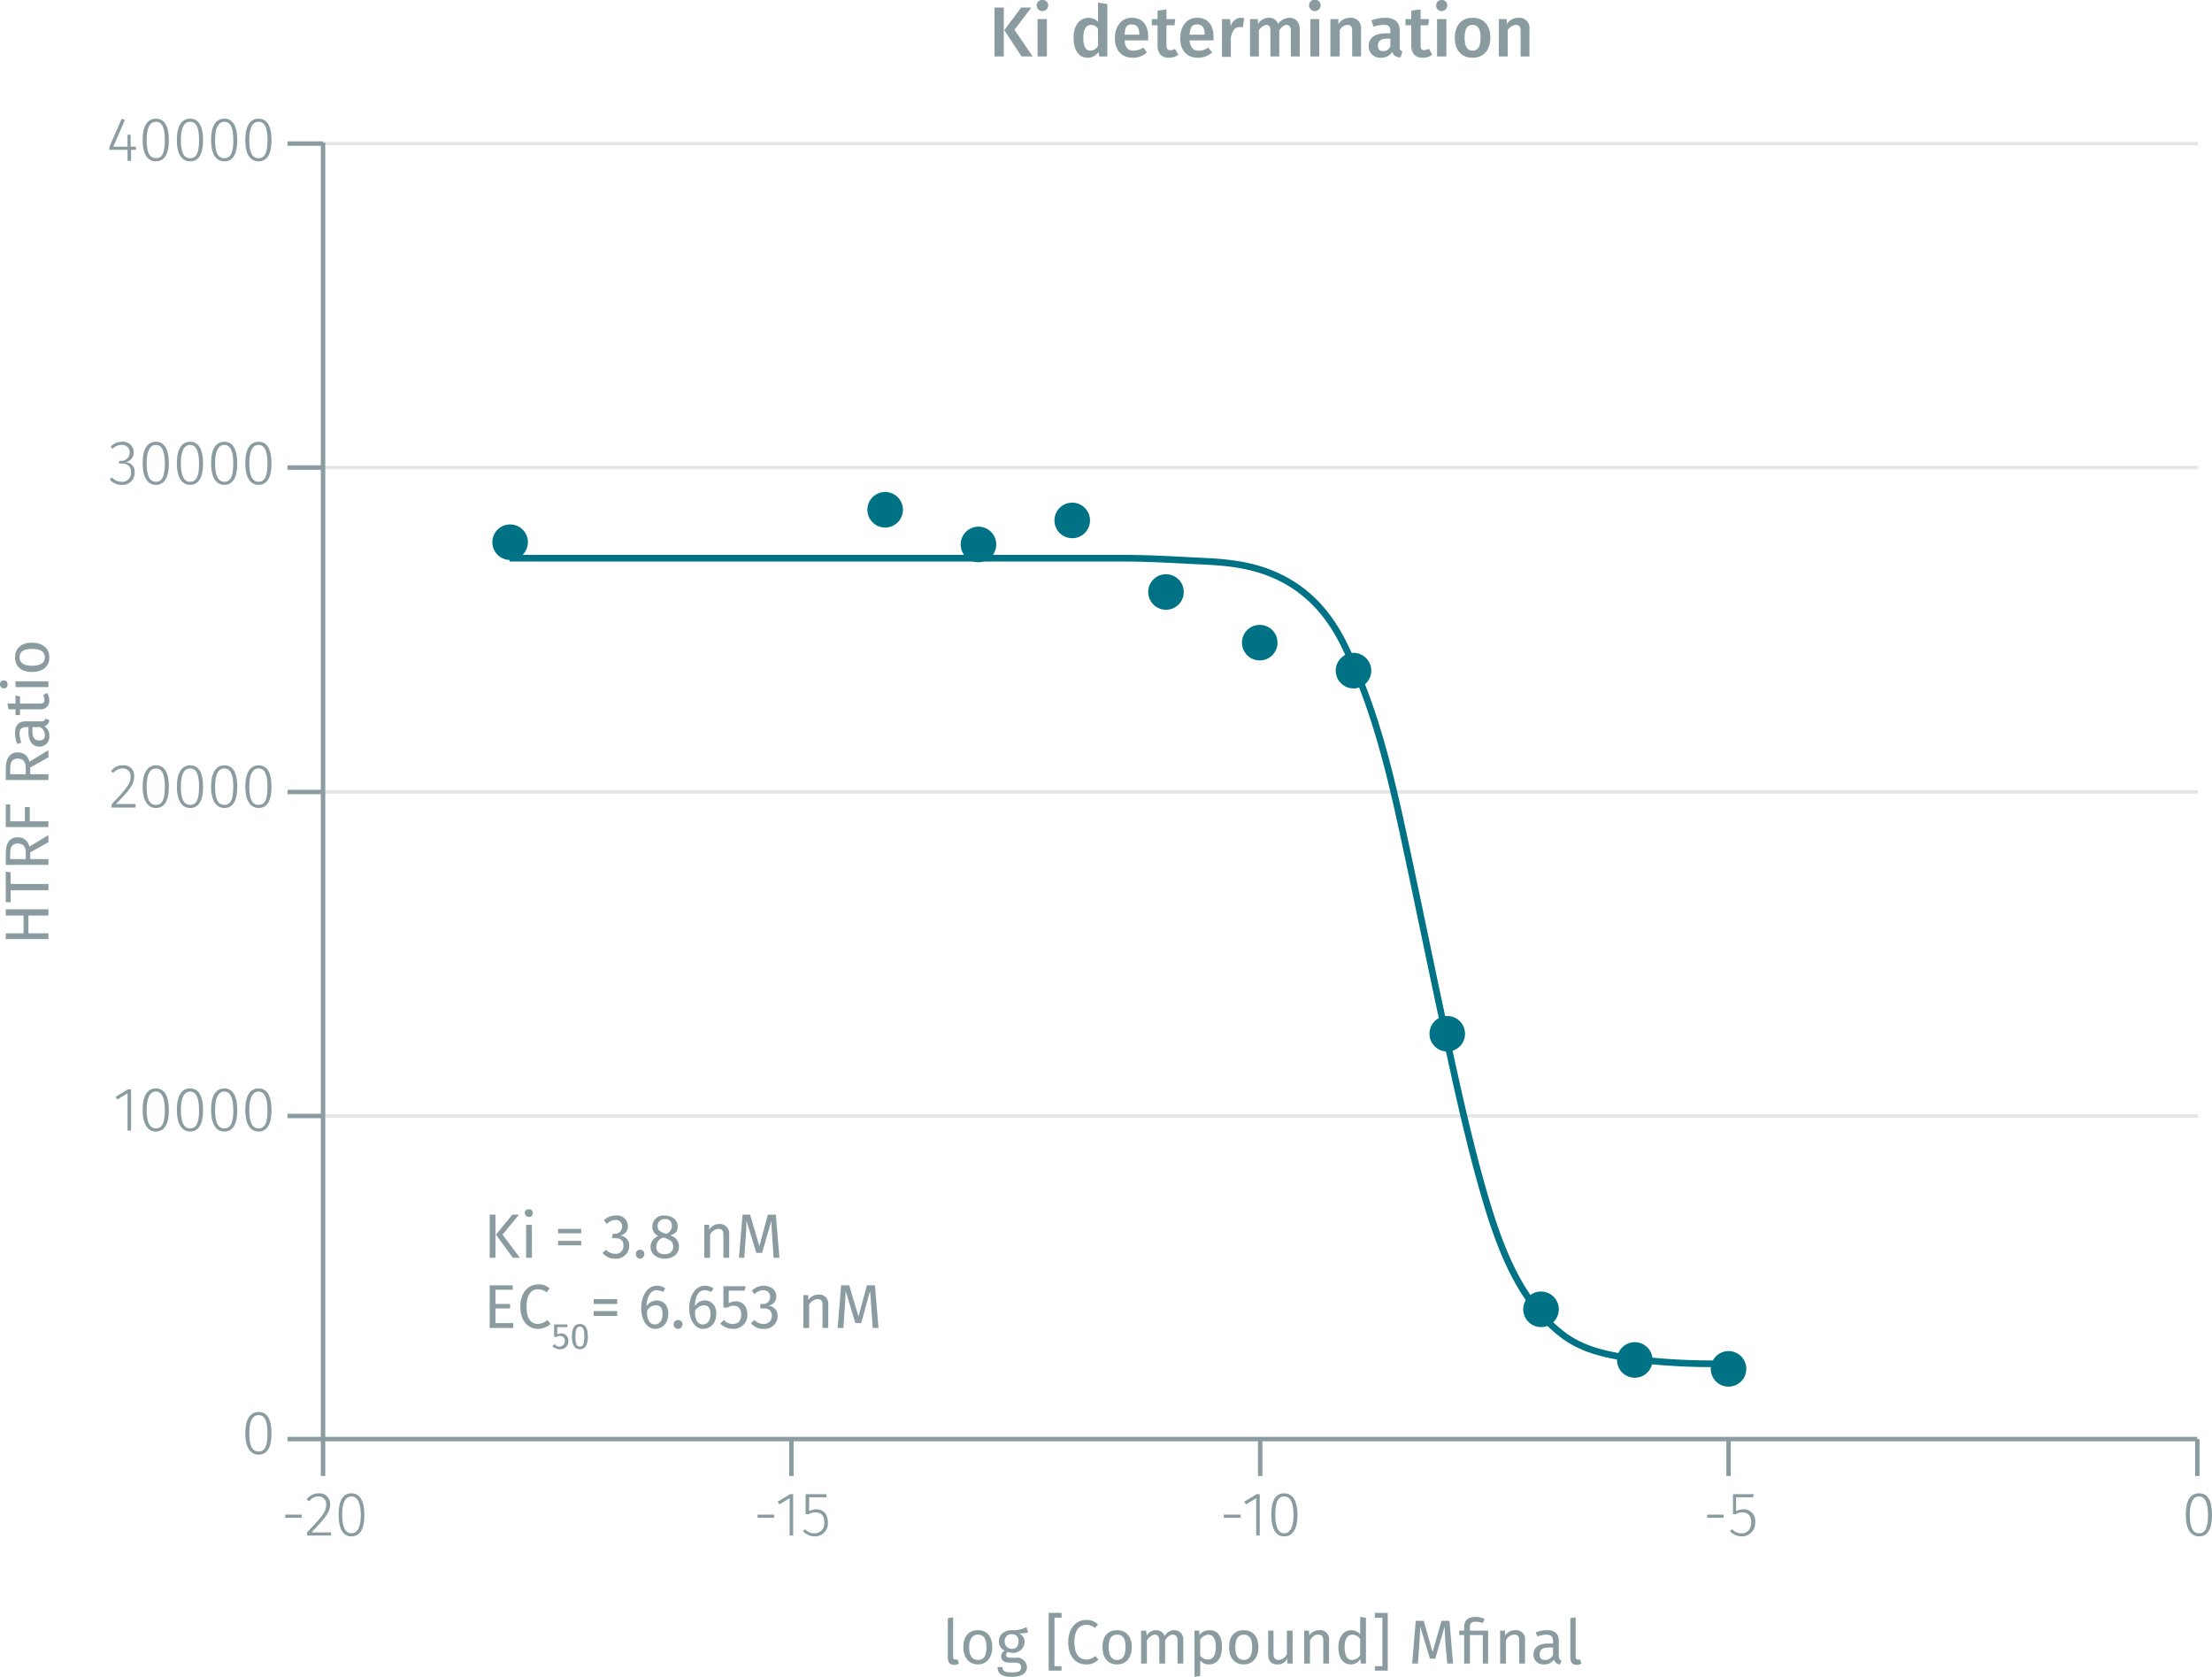<svg xmlns="http://www.w3.org/2000/svg" xmlns:xlink="http://www.w3.org/1999/xlink" viewBox="0 0 497.8 377.3"><defs><symbol id="_1-deep-blue-circle" data-name="1-deep-blue-circle" viewBox="0 0 8 8"><path d="M8,4A4,4,0,1,1,4,0,4,4,0,0,1,8,4" fill="#007286"/></symbol></defs><title>assay-validation_vasopressin-v2-labeled-cells-2</title><line x1="72.7" y1="251.1" x2="494.7" y2="251.1" fill="none" stroke="#e5e5e5" stroke-miterlimit="10" stroke-width="0.75"/><line x1="72.7" y1="178.2" x2="494.7" y2="178.2" fill="none" stroke="#e5e5e5" stroke-miterlimit="10" stroke-width="0.75"/><line x1="72.7" y1="105.2" x2="494.7" y2="105.2" fill="none" stroke="#e5e5e5" stroke-miterlimit="10" stroke-width="0.75"/><line x1="72.7" y1="32.3" x2="494.7" y2="32.3" fill="none" stroke="#e5e5e5" stroke-miterlimit="10" stroke-width="0.75"/><g style="isolation:isolate"><path d="M224.7,13.5V2.5h2.1v11Zm8.6,0h-2.5l-3.9-5.9,3.8-5.1H233l-3.8,5Z" transform="translate(-0.9 -0.8)" fill="#8b9ca0"/><path d="M236.8,2a1.3,1.3,0,0,1-1.3,1.3A1.3,1.3,0,0,1,234.2,2,1.2,1.2,0,0,1,235.5.8,1.2,1.2,0,0,1,236.8,2Zm-2.4,11.5V5.1h2.1v8.4Z" transform="translate(-0.9 -0.8)" fill="#8b9ca0"/><path d="M250.1,13.5h-1.8l-.2-1a2.9,2.9,0,0,1-2.4,1.3c-2.1,0-3.2-1.8-3.2-4.5s1.3-4.5,3.4-4.5a2.9,2.9,0,0,1,2.1.9V1.4l2.1.3ZM248,11.1V7.3a1.8,1.8,0,0,0-1.6-.9c-1,0-1.7.9-1.7,2.9s.6,2.9,1.6,2.9A2,2,0,0,0,248,11.1Z" transform="translate(-0.9 -0.8)" fill="#8b9ca0"/><path d="M259.3,9.9H254c.1,1.8.9,2.3,2,2.3a3.8,3.8,0,0,0,2.2-.7l.8,1.1a4.6,4.6,0,0,1-3.1,1.2c-2.7,0-4.1-1.8-4.1-4.4s1.4-4.6,3.8-4.6,3.7,1.6,3.7,4.3Zm-2-1.4c0-1.4-.5-2.2-1.7-2.2s-1.5.6-1.6,2.3h3.3Z" transform="translate(-0.9 -0.8)" fill="#8b9ca0"/><path d="M263.9,13.8c-1.6,0-2.5-1-2.5-2.8V6.5h-1.3V5.1h1.3V3.2l2-.3V5.1h2l-.2,1.4h-1.8V11c0,.8.3,1.1.9,1.1a1.7,1.7,0,0,0,1-.3l.8,1.3A3.4,3.4,0,0,1,263.9,13.8Z" transform="translate(-0.9 -0.8)" fill="#8b9ca0"/><path d="M274,9.9h-5.4c.2,1.8,1,2.3,2.1,2.3a3.3,3.3,0,0,0,2.1-.7l.9,1.1a5,5,0,0,1-3.2,1.2c-2.6,0-4-1.8-4-4.4s1.4-4.6,3.8-4.6S274,6.4,274,9.1Zm-2-1.4c0-1.4-.5-2.2-1.7-2.2s-1.5.6-1.7,2.3H272Z" transform="translate(-0.9 -0.8)" fill="#8b9ca0"/><path d="M280.9,4.9l-.3,2h-.8c-1,0-1.5.8-1.9,2.2v4.5h-2V5.1h1.8l.2,1.6a2.4,2.4,0,0,1,2.2-1.9Z" transform="translate(-0.9 -0.8)" fill="#8b9ca0"/><path d="M293.4,7.4v6.1h-2V7.7c0-1-.5-1.3-1-1.3s-1.1.5-1.6,1.2v5.9h-2V7.7c0-1-.4-1.3-.9-1.3s-1.2.5-1.7,1.2v5.9h-2V5.1H284V6.2a2.9,2.9,0,0,1,2.5-1.4,2,2,0,0,1,2,1.4,3.3,3.3,0,0,1,2.6-1.4C292.5,4.8,293.4,5.8,293.4,7.4Z" transform="translate(-0.9 -0.8)" fill="#8b9ca0"/><path d="M298.1,2a1.3,1.3,0,0,1-2.6,0,1.3,1.3,0,0,1,2.6,0Zm-2.3,11.5V5.1h2v8.4Z" transform="translate(-0.9 -0.8)" fill="#8b9ca0"/><path d="M307.2,7.4v6.1h-2V7.7c0-1-.4-1.3-1.1-1.3a2.1,2.1,0,0,0-1.7,1.2v5.9h-2.1V5.1h1.8V6.2a3.1,3.1,0,0,1,2.6-1.4A2.3,2.3,0,0,1,307.2,7.4Z" transform="translate(-0.9 -0.8)" fill="#8b9ca0"/><path d="M316.5,12.4l-.4,1.3a1.8,1.8,0,0,1-1.9-1.2,2.9,2.9,0,0,1-2.5,1.3,2.6,2.6,0,0,1-2.8-2.6c0-1.9,1.4-2.9,3.9-2.9h1V7.8c0-1.1-.5-1.4-1.5-1.4a7.4,7.4,0,0,0-2.3.4l-.5-1.4a8.9,8.9,0,0,1,3.1-.6c2.3,0,3.3,1.1,3.3,2.9v3.6C315.9,12,316.1,12.2,316.5,12.4Zm-2.7-1.2V9.5H313c-1.3,0-2,.5-2,1.5s.4,1.3,1.2,1.3A1.7,1.7,0,0,0,313.8,11.2Z" transform="translate(-0.9 -0.8)" fill="#8b9ca0"/><path d="M321.1,13.8c-1.7,0-2.6-1-2.6-2.8V6.5h-1.3V5.1h1.3V3.2l2.1-.3V5.1h1.9l-.2,1.4h-1.7V11c0,.8.2,1.1.9,1.1l1-.3.7,1.3A3.3,3.3,0,0,1,321.1,13.8Z" transform="translate(-0.9 -0.8)" fill="#8b9ca0"/><path d="M326.6,2a1.3,1.3,0,0,1-1.3,1.3A1.2,1.2,0,0,1,324.1,2,1.2,1.2,0,0,1,325.3.8,1.2,1.2,0,0,1,326.6,2Zm-2.3,11.5V5.1h2.1v8.4Z" transform="translate(-0.9 -0.8)" fill="#8b9ca0"/><path d="M336.3,9.3c0,2.7-1.5,4.5-4,4.5s-4-1.7-4-4.5,1.5-4.5,4-4.5S336.3,6.5,336.3,9.3Zm-5.8,0c0,2,.6,2.9,1.8,2.9s1.8-.9,1.8-2.9-.6-2.9-1.8-2.9S330.5,7.3,330.5,9.3Z" transform="translate(-0.9 -0.8)" fill="#8b9ca0"/><path d="M345.1,7.4v6.1h-2V7.7c0-1-.4-1.3-1.1-1.3a2.4,2.4,0,0,0-1.8,1.2v5.9h-2V5.1H340V6.2a3.1,3.1,0,0,1,2.6-1.4A2.3,2.3,0,0,1,345.1,7.4Z" transform="translate(-0.9 -0.8)" fill="#8b9ca0"/></g><line x1="72.7" y1="323.8" x2="494.5" y2="323.8" fill="none" stroke="#8b9ca0" stroke-miterlimit="10"/><line x1="72.7" y1="323.8" x2="72.7" y2="332.1" fill="none" stroke="#8b9ca0" stroke-miterlimit="10"/><g style="isolation:isolate"><path d="M68.8,341.6v.7H65.1v-.7Z" transform="translate(-0.9 -0.8)" fill="#8b9ca0"/><path d="M75.2,339.3c0,1.8-1.1,3-4.2,6.3h4.4v.7H70v-.7c3.5-3.7,4.3-4.6,4.3-6.3a1.7,1.7,0,0,0-1.7-1.8,2.5,2.5,0,0,0-2.1,1.1l-.6-.4a3.3,3.3,0,0,1,2.7-1.4A2.4,2.4,0,0,1,75.2,339.3Z" transform="translate(-0.9 -0.8)" fill="#8b9ca0"/><path d="M82.9,341.7c0,3.1-1,4.8-2.9,4.8s-2.9-1.7-2.9-4.9,1-4.8,2.9-4.8S82.9,338.5,82.9,341.7Zm-5-.1c0,2.9.8,4.2,2.1,4.2s2.1-1.3,2.1-4.1-.8-4.2-2.1-4.2S77.9,338.8,77.9,341.6Z" transform="translate(-0.9 -0.8)" fill="#8b9ca0"/></g><line x1="178.1" y1="323.8" x2="178.1" y2="332.1" fill="none" stroke="#8b9ca0" stroke-miterlimit="10"/><g style="isolation:isolate"><path d="M175.1,341.6v.7h-3.7v-.7Z" transform="translate(-0.9 -0.8)" fill="#8b9ca0"/><path d="M178.6,346.3v-8.4l-2.3,1.4-.4-.6,2.8-1.7h.7v9.3Z" transform="translate(-0.9 -0.8)" fill="#8b9ca0"/><path d="M183,337.7v3.1a4.2,4.2,0,0,1,1.6-.4c1.6,0,2.6,1.1,2.6,2.9a2.9,2.9,0,0,1-3,3.2,3.6,3.6,0,0,1-2.6-1.2l.5-.4a2.7,2.7,0,0,0,2.1.9,2.2,2.2,0,0,0,2.2-2.5c0-1.6-.8-2.2-2-2.2a2.6,2.6,0,0,0-1.5.4h-.7V337h4.7v.7Z" transform="translate(-0.9 -0.8)" fill="#8b9ca0"/></g><line x1="283.6" y1="323.8" x2="283.6" y2="332.1" fill="none" stroke="#8b9ca0" stroke-miterlimit="10"/><g style="isolation:isolate"><path d="M280.1,341.6v.7h-3.8v-.7Z" transform="translate(-0.9 -0.8)" fill="#8b9ca0"/><path d="M283.6,346.3v-8.4l-2.3,1.4-.4-.6,2.8-1.7h.7v9.3Z" transform="translate(-0.9 -0.8)" fill="#8b9ca0"/><path d="M292.9,341.7c0,3.1-1.1,4.8-3,4.8s-2.9-1.7-2.9-4.9,1-4.8,2.9-4.8S292.9,338.5,292.9,341.7Zm-5-.1c0,2.9.7,4.2,2,4.2s2.1-1.3,2.1-4.1-.7-4.2-2.1-4.2S287.9,338.8,287.9,341.6Z" transform="translate(-0.9 -0.8)" fill="#8b9ca0"/></g><line x1="389" y1="323.8" x2="389" y2="332.1" fill="none" stroke="#8b9ca0" stroke-miterlimit="10"/><g style="isolation:isolate"><path d="M388.8,341.6v.7h-3.7v-.7Z" transform="translate(-0.9 -0.8)" fill="#8b9ca0"/><path d="M391.6,337.7v3.1a4.2,4.2,0,0,1,1.6-.4,2.6,2.6,0,0,1,2.7,2.9,3,3,0,0,1-3,3.2,3.6,3.6,0,0,1-2.7-1.2l.5-.4a2.9,2.9,0,0,0,2.2.9c1.3,0,2.1-1,2.1-2.5s-.8-2.2-1.9-2.2a2.7,2.7,0,0,0-1.6.4h-.6V337h4.7l-.2.7Z" transform="translate(-0.9 -0.8)" fill="#8b9ca0"/></g><line x1="494.5" y1="323.8" x2="494.5" y2="332.1" fill="none" stroke="#8b9ca0" stroke-miterlimit="10"/><g style="isolation:isolate"><path d="M498.7,341.7c0,3.1-1,4.8-2.9,4.8s-3-1.7-3-4.9,1-4.8,3-4.8S498.7,338.5,498.7,341.7Zm-5-.1c0,2.9.7,4.2,2.1,4.2s2-1.3,2-4.1-.7-4.2-2-4.2S493.7,338.8,493.7,341.6Z" transform="translate(-0.9 -0.8)" fill="#8b9ca0"/></g><line x1="72.7" y1="323.8" x2="72.7" y2="32.1" fill="none" stroke="#8b9ca0" stroke-miterlimit="10"/><line x1="72.7" y1="323.8" x2="64.7" y2="323.8" fill="none" stroke="#8b9ca0" stroke-miterlimit="10"/><g style="isolation:isolate"><path d="M62,323.3c0,3.2-1,4.8-2.9,4.8s-3-1.7-3-4.8,1.1-4.8,3-4.8S62,320.1,62,323.3Zm-5,0c0,2.9.7,4.1,2.1,4.1s2-1.2,2-4.1-.7-4.1-2-4.1S57,320.4,57,323.3Z" transform="translate(-0.9 -0.8)" fill="#8b9ca0"/></g><line x1="72.7" y1="251.1" x2="64.7" y2="251.1" fill="none" stroke="#8b9ca0" stroke-miterlimit="10"/><g style="isolation:isolate"><path d="M29.6,255.2v-8.4l-2.3,1.4-.4-.6,2.8-1.7h.7v9.3Z" transform="translate(-0.9 -0.8)" fill="#8b9ca0"/><path d="M38.9,250.6c0,3.1-1,4.8-2.9,4.8s-3-1.7-3-4.9,1.1-4.8,3-4.8S38.9,247.4,38.9,250.6Zm-5-.1c0,2.9.7,4.2,2.1,4.2s2-1.3,2-4.1-.7-4.2-2-4.2S33.9,247.7,33.9,250.5Z" transform="translate(-0.9 -0.8)" fill="#8b9ca0"/><path d="M46.6,250.6c0,3.1-1,4.8-2.9,4.8s-3-1.7-3-4.9,1.1-4.8,3-4.8S46.6,247.4,46.6,250.6Zm-5-.1c0,2.9.7,4.2,2.1,4.2s2-1.3,2-4.1-.7-4.2-2-4.2S41.6,247.7,41.6,250.5Z" transform="translate(-0.9 -0.8)" fill="#8b9ca0"/><path d="M54.3,250.6c0,3.1-1,4.8-2.9,4.8s-3-1.7-3-4.9,1.1-4.8,3-4.8S54.3,247.4,54.3,250.6Zm-5-.1c0,2.9.7,4.2,2.1,4.2s2-1.3,2-4.1-.7-4.2-2-4.2S49.3,247.7,49.3,250.5Z" transform="translate(-0.9 -0.8)" fill="#8b9ca0"/><path d="M62,250.6c0,3.1-1,4.8-2.9,4.8s-3-1.7-3-4.9,1.1-4.8,3-4.8S62,247.4,62,250.6Zm-5-.1c0,2.9.7,4.2,2.1,4.2s2-1.3,2-4.1-.7-4.2-2-4.2S57,247.7,57,250.5Z" transform="translate(-0.9 -0.8)" fill="#8b9ca0"/></g><line x1="72.7" y1="178.2" x2="64.7" y2="178.2" fill="none" stroke="#8b9ca0" stroke-miterlimit="10"/><g style="isolation:isolate"><path d="M31.1,175.4c0,1.9-1,3.1-4.1,6.3h4.4v.8H26v-.7c3.5-3.7,4.3-4.7,4.3-6.3a1.7,1.7,0,0,0-1.8-1.8,2.8,2.8,0,0,0-2.1,1l-.5-.4a3.1,3.1,0,0,1,2.7-1.3A2.3,2.3,0,0,1,31.1,175.4Z" transform="translate(-0.9 -0.8)" fill="#8b9ca0"/><path d="M38.9,177.8c0,3.2-1,4.8-2.9,4.8s-3-1.7-3-4.8,1.1-4.8,3-4.8S38.9,174.6,38.9,177.8Zm-5,0c0,2.9.7,4.1,2.1,4.1s2-1.2,2-4.1-.7-4.1-2-4.1S33.9,174.9,33.9,177.8Z" transform="translate(-0.9 -0.8)" fill="#8b9ca0"/><path d="M46.6,177.8c0,3.2-1,4.8-2.9,4.8s-3-1.7-3-4.8,1.1-4.8,3-4.8S46.6,174.6,46.6,177.8Zm-5,0c0,2.9.7,4.1,2.1,4.1s2-1.2,2-4.1-.7-4.1-2-4.1S41.6,174.9,41.6,177.8Z" transform="translate(-0.9 -0.8)" fill="#8b9ca0"/><path d="M54.3,177.8c0,3.2-1,4.8-2.9,4.8s-3-1.7-3-4.8,1.1-4.8,3-4.8S54.3,174.6,54.3,177.8Zm-5,0c0,2.9.7,4.1,2.1,4.1s2-1.2,2-4.1-.7-4.1-2-4.1S49.3,174.9,49.3,177.8Z" transform="translate(-0.9 -0.8)" fill="#8b9ca0"/><path d="M62,177.8c0,3.2-1,4.8-2.9,4.8s-3-1.7-3-4.8,1.1-4.8,3-4.8S62,174.6,62,177.8Zm-5,0c0,2.9.7,4.1,2.1,4.1s2-1.2,2-4.1-.7-4.1-2-4.1S57,174.9,57,177.8Z" transform="translate(-0.9 -0.8)" fill="#8b9ca0"/></g><line x1="72.7" y1="105.2" x2="64.7" y2="105.2" fill="none" stroke="#8b9ca0" stroke-miterlimit="10"/><g style="isolation:isolate"><path d="M31,102.6a2.2,2.2,0,0,1-1.9,2.2,2.1,2.1,0,0,1,2.1,2.3,2.7,2.7,0,0,1-2.9,2.8,3.4,3.4,0,0,1-2.7-1.2l.5-.5a2.8,2.8,0,0,0,2.1,1,2,2,0,0,0,2.2-2.1c0-1.4-.8-2-2.1-2h-.6v-.6h.4a1.9,1.9,0,0,0,2-1.9,1.7,1.7,0,0,0-1.8-1.7,3,3,0,0,0-2.1.9l-.4-.5a3.4,3.4,0,0,1,2.5-1.1A2.4,2.4,0,0,1,31,102.6Z" transform="translate(-0.9 -0.8)" fill="#8b9ca0"/><path d="M38.9,105.1c0,3.1-1,4.8-2.9,4.8s-3-1.7-3-4.9,1.1-4.8,3-4.8S38.9,101.9,38.9,105.1Zm-5-.1c0,2.9.7,4.2,2.1,4.2s2-1.3,2-4.1-.7-4.2-2-4.2S33.9,102.2,33.9,105Z" transform="translate(-0.9 -0.8)" fill="#8b9ca0"/><path d="M46.6,105.1c0,3.1-1,4.8-2.9,4.8s-3-1.7-3-4.9,1.1-4.8,3-4.8S46.6,101.9,46.6,105.1Zm-5-.1c0,2.9.7,4.2,2.1,4.2s2-1.3,2-4.1-.7-4.2-2-4.2S41.6,102.2,41.6,105Z" transform="translate(-0.9 -0.8)" fill="#8b9ca0"/><path d="M54.3,105.1c0,3.1-1,4.8-2.9,4.8s-3-1.7-3-4.9,1.1-4.8,3-4.8S54.3,101.9,54.3,105.1Zm-5-.1c0,2.9.7,4.2,2.1,4.2s2-1.3,2-4.1-.7-4.2-2-4.2S49.3,102.2,49.3,105Z" transform="translate(-0.9 -0.8)" fill="#8b9ca0"/><path d="M62,105.1c0,3.1-1,4.8-2.9,4.8s-3-1.7-3-4.9,1.1-4.8,3-4.8S62,101.9,62,105.1Zm-5-.1c0,2.9.7,4.2,2.1,4.2s2-1.3,2-4.1-.7-4.2-2-4.2S57,102.2,57,105Z" transform="translate(-0.9 -0.8)" fill="#8b9ca0"/></g><line x1="72.7" y1="32.3" x2="64.7" y2="32.3" fill="none" stroke="#8b9ca0" stroke-miterlimit="10"/><g style="isolation:isolate"><path d="M30.4,34.5V37h-.8V34.5H25.5v-.6l2.8-6.4.7.3-2.6,6h3.2V31.1h.7v2.7h1.2v.7Z" transform="translate(-0.9 -0.8)" fill="#8b9ca0"/><path d="M38.9,32.3c0,3.2-1,4.8-2.9,4.8s-3-1.6-3-4.8,1.1-4.8,3-4.8S38.9,29.2,38.9,32.3Zm-5,0c0,2.9.7,4.1,2.1,4.1s2-1.2,2-4.1-.7-4.1-2-4.1S33.9,29.4,33.9,32.3Z" transform="translate(-0.9 -0.8)" fill="#8b9ca0"/><path d="M46.6,32.3c0,3.2-1,4.8-2.9,4.8s-3-1.6-3-4.8,1.1-4.8,3-4.8S46.6,29.2,46.6,32.3Zm-5,0c0,2.9.7,4.1,2.1,4.1s2-1.2,2-4.1-.7-4.1-2-4.1S41.6,29.4,41.6,32.3Z" transform="translate(-0.9 -0.8)" fill="#8b9ca0"/><path d="M54.3,32.3c0,3.2-1,4.8-2.9,4.8s-3-1.6-3-4.8,1.1-4.8,3-4.8S54.3,29.2,54.3,32.3Zm-5,0c0,2.9.7,4.1,2.1,4.1s2-1.2,2-4.1-.7-4.1-2-4.1S49.3,29.4,49.3,32.3Z" transform="translate(-0.9 -0.8)" fill="#8b9ca0"/><path d="M62,32.3c0,3.2-1,4.8-2.9,4.8s-3-1.6-3-4.8,1.1-4.8,3-4.8S62,29.2,62,32.3Zm-5,0c0,2.9.7,4.1,2.1,4.1s2-1.2,2-4.1-.7-4.1-2-4.1S57,29.4,57,32.3Z" transform="translate(-0.9 -0.8)" fill="#8b9ca0"/></g><path d="M389.9,307.6a142.4,142.4,0,0,1-18.5-.7c-6.2-.8-13-1.6-18.3-5.4-10.7-7.8-15.3-21.7-18.8-34.1s-6.6-27-9.5-40.6-5.7-27.4-8.7-41.1-6.5-27.2-12.7-39.8c-3-6.1-7.1-11.1-13-14.4s-11.9-4.1-18.2-4.4-12.2-.7-18.4-.7H115.6" transform="translate(-0.9 -0.8)" fill="none" stroke="#007286" stroke-miterlimit="10" stroke-width="1.5"/><g style="isolation:isolate"><path d="M111.1,283.8v-9.7h1.3v9.7Zm6.8,0h-1.6l-3.8-5.2,3.7-4.5h1.5l-3.7,4.5Z" transform="translate(-0.9 -0.8)" fill="#8b9ca0"/><path d="M120.8,273.8a.8.8,0,0,1-.9.8.9.9,0,0,1-.9-.8.8.8,0,0,1,.9-.9A.8.8,0,0,1,120.8,273.8Zm-1.5,10v-7.4h1.3v7.4Z" transform="translate(-0.9 -0.8)" fill="#8b9ca0"/><path d="M131.7,277.3v1h-5.2v-1Zm0,2.7v1h-5.2v-1Z" transform="translate(-0.9 -0.8)" fill="#8b9ca0"/><path d="M142.2,276.7a2,2,0,0,1-1.8,2.1,2.2,2.2,0,0,1,2.1,2.3,2.9,2.9,0,0,1-3.2,2.9,3.4,3.4,0,0,1-2.8-1.3l.8-.7a2.7,2.7,0,0,0,2,.9,1.7,1.7,0,0,0,1.9-1.8c0-1.3-.7-1.7-1.9-1.7h-.7l.2-1h.5a1.6,1.6,0,0,0,1.6-1.7,1.4,1.4,0,0,0-1.5-1.4,2.6,2.6,0,0,0-1.9.9l-.7-.8a3.6,3.6,0,0,1,2.7-1.1A2.4,2.4,0,0,1,142.2,276.7Z" transform="translate(-0.9 -0.8)" fill="#8b9ca0"/><path d="M145.9,283a1,1,0,0,1-.9,1,1,1,0,0,1-1-1,.9.9,0,0,1,1-1A.9.9,0,0,1,145.9,283Z" transform="translate(-0.9 -0.8)" fill="#8b9ca0"/><path d="M153.7,281.3c0,1.6-1.3,2.7-3.2,2.7s-3.2-1.1-3.2-2.7a2.6,2.6,0,0,1,1.8-2.4,2.2,2.2,0,0,1-1.4-2.2,2.5,2.5,0,0,1,2.8-2.4c1.4,0,2.9.8,2.9,2.4s-.6,1.5-1.6,2.1A2.5,2.5,0,0,1,153.7,281.3Zm-1.3,0c0-1-.5-1.5-2-2H150a2.2,2.2,0,0,0-1.4,2.1c0,1,.7,1.6,1.9,1.6S152.4,282.3,152.4,281.3Zm-3.5-4.6c0,1,.7,1.3,1.8,1.7h.2a1.9,1.9,0,0,0,1.2-1.8,1.4,1.4,0,0,0-1.6-1.5A1.5,1.5,0,0,0,148.9,276.7Z" transform="translate(-0.9 -0.8)" fill="#8b9ca0"/><path d="M165,278.5v5.3h-1.3v-5.1c0-1.1-.4-1.4-1.1-1.4a2.3,2.3,0,0,0-1.9,1.3v5.2h-1.3v-7.4h1.1v1.1a2.6,2.6,0,0,1,2.3-1.3A2.1,2.1,0,0,1,165,278.5Z" transform="translate(-0.9 -0.8)" fill="#8b9ca0"/><path d="M175,283.8l-.3-4.4c-.1-1.5-.2-3.1-.2-3.9l-2.1,7.2h-1.3l-2.2-7.2c0,1.1-.1,2.6-.2,4l-.3,4.3h-1.2l.8-9.7h1.7l2.1,7.1,1.9-7.1h1.8l.8,9.7Z" transform="translate(-0.9 -0.8)" fill="#8b9ca0"/></g><g style="isolation:isolate"><path d="M112.4,291v3.2h3.3v1h-3.3v3.3h4v1.1h-5.3V290h5.2v1Z" transform="translate(-0.9 -0.8)" fill="#8b9ca0"/><path d="M124.6,290.7l-.7.9a2.8,2.8,0,0,0-1.9-.7c-1.4,0-2.6,1-2.6,3.9s1.1,3.9,2.6,3.9a3.7,3.7,0,0,0,2.1-.9l.7.9a4.3,4.3,0,0,1-2.8,1.1c-2.3,0-4-1.8-4-5s1.8-5,4-5A3.6,3.6,0,0,1,124.6,290.7Z" transform="translate(-0.9 -0.8)" fill="#8b9ca0"/></g><g style="isolation:isolate"><path d="M126.3,299.4V301l.9-.2a1.6,1.6,0,0,1,1.6,1.7,1.8,1.8,0,0,1-1.9,1.9,2.6,2.6,0,0,1-1.7-.7l.5-.5a1.4,1.4,0,0,0,1.1.6,1.2,1.2,0,0,0,1.2-1.3,1,1,0,0,0-1-1.1,1.2,1.2,0,0,0-.8.2h-.6v-2.8h3v.6Z" transform="translate(-0.9 -0.8)" fill="#8b9ca0"/><path d="M133.2,301.5c0,1.9-.6,2.9-1.8,2.9s-1.8-1-1.8-2.9.6-2.8,1.8-2.8S133.2,299.7,133.2,301.5Zm-2.8,0c0,1.7.3,2.3,1,2.3s1-.6,1-2.3-.3-2.2-1-2.2S130.4,299.9,130.4,301.5Z" transform="translate(-0.9 -0.8)" fill="#8b9ca0"/></g><g style="isolation:isolate"><path d="M139.8,293.1v1.1h-5.3v-1.1Zm0,2.7v1.1h-5.3v-1.1Z" transform="translate(-0.9 -0.8)" fill="#8b9ca0"/><path d="M151.3,296.4c0,2.1-1.3,3.4-3,3.4s-3.1-1.9-3.1-4.6,1.3-5.1,3.5-5.1a2.9,2.9,0,0,1,1.9.6l-.5.8a3.3,3.3,0,0,0-1.4-.4c-1.4,0-2.2,1.4-2.3,3.6a2.8,2.8,0,0,1,2.3-1.3C150.1,293.4,151.3,294.4,151.3,296.4Zm-1.3.1c0-1.5-.6-2-1.5-2a2.2,2.2,0,0,0-2,1.3q0,3,1.8,3C149.4,298.8,150,297.8,150,296.5Z" transform="translate(-0.9 -0.8)" fill="#8b9ca0"/><path d="M154.5,298.8a1,1,0,0,1-1,1,1,1,0,0,1,0-2A1,1,0,0,1,154.5,298.8Z" transform="translate(-0.9 -0.8)" fill="#8b9ca0"/><path d="M162.1,296.4c0,2.1-1.3,3.4-3,3.4s-3.1-1.9-3.1-4.6,1.3-5.1,3.5-5.1a3.4,3.4,0,0,1,2,.6l-.6.8a3.3,3.3,0,0,0-1.4-.4c-1.4,0-2.2,1.4-2.2,3.6a2.5,2.5,0,0,1,2.2-1.3C160.9,293.4,162.1,294.4,162.1,296.4Zm-1.3.1c0-1.5-.6-2-1.5-2a2.4,2.4,0,0,0-2,1.3q0,3,1.8,3C160.2,298.8,160.8,297.8,160.8,296.5Z" transform="translate(-0.9 -0.8)" fill="#8b9ca0"/><path d="M164.9,291.2V294a4.2,4.2,0,0,1,1.5-.4c1.6,0,2.7,1.1,2.7,3a3.1,3.1,0,0,1-3.3,3.2,4,4,0,0,1-2.8-1.2l.8-.8a2.7,2.7,0,0,0,2,.9c1.2,0,1.9-.7,1.9-2.1s-.7-2-1.7-2a2,2,0,0,0-1.3.4h-1v-4.8h5l-.2,1Z" transform="translate(-0.9 -0.8)" fill="#8b9ca0"/><path d="M175.6,292.5a2.1,2.1,0,0,1-1.8,2.1,2.2,2.2,0,0,1,2.1,2.3,2.9,2.9,0,0,1-3.2,2.9,3.4,3.4,0,0,1-2.8-1.3l.8-.7a2.7,2.7,0,0,0,2,.9,1.8,1.8,0,0,0,1.9-1.8c0-1.3-.8-1.7-1.9-1.7H172v-1h.5a1.5,1.5,0,0,0,1.7-1.6,1.4,1.4,0,0,0-1.5-1.5,2.8,2.8,0,0,0-2,.9l-.6-.8a3.8,3.8,0,0,1,2.6-1.1C174.6,290.1,175.6,291.2,175.6,292.5Z" transform="translate(-0.9 -0.8)" fill="#8b9ca0"/><path d="M187.3,294.3v5.3H186v-5.1c0-1.1-.4-1.4-1.1-1.4a2.2,2.2,0,0,0-1.9,1.3v5.2h-1.3v-7.4h1.1v1.1a2.8,2.8,0,0,1,2.3-1.2A2,2,0,0,1,187.3,294.3Z" transform="translate(-0.9 -0.8)" fill="#8b9ca0"/><path d="M197.3,299.6l-.3-4.3c-.1-1.6-.2-3.2-.3-4l-2,7.2h-1.3l-2.2-7.2c0,1.1-.1,2.6-.2,4l-.3,4.3h-1.3l.8-9.6H192l2.1,7,1.9-7h1.8l.8,9.6Z" transform="translate(-0.9 -0.8)" fill="#8b9ca0"/></g><g style="isolation:isolate"><path d="M215.9,374.2h.5l.3.9a2,2,0,0,1-1.1.3c-.9,0-1.4-.6-1.4-1.6v-8.9l1.2-.2v9C215.4,374,215.6,374.2,215.9,374.2Z" transform="translate(-0.9 -0.8)" fill="#8b9ca0"/><path d="M224.2,371.4c0,2.3-1.2,3.9-3.2,3.9s-3.3-1.5-3.3-3.9,1.2-3.8,3.3-3.8S224.2,369.1,224.2,371.4Zm-5.2,0c0,2,.7,2.9,2,2.9s1.9-.9,1.9-2.9-.7-2.8-1.9-2.8S219,369.5,219,371.4Z" transform="translate(-0.9 -0.8)" fill="#8b9ca0"/><path d="M230.2,368.3a2.1,2.1,0,0,1,1.3,1.9,2.6,2.6,0,0,1-2.8,2.5l-1-.2a1,1,0,0,0-.4.7c0,.3.3.6,1,.6h1.2a2.2,2.2,0,0,1,2.5,2.1c0,1.4-1.2,2.2-3.4,2.2s-3.2-.7-3.2-2.2h1.1c0,.8.4,1.2,2.1,1.2s2.1-.4,2.1-1.2-.6-1-1.5-1h-1.1c-1.4,0-1.9-.7-1.9-1.4a1.4,1.4,0,0,1,.8-1.3,2.2,2.2,0,0,1-1.3-2.1c0-1.5,1.2-2.5,2.9-2.5a6.2,6.2,0,0,0,3.3-.7l.4,1.2A6.8,6.8,0,0,1,230.2,368.3Zm-3.2,1.8a1.6,1.6,0,0,0,1.6,1.7c1,0,1.5-.6,1.5-1.7a1.4,1.4,0,0,0-1.5-1.6A1.5,1.5,0,0,0,227,370.1Z" transform="translate(-0.9 -0.8)" fill="#8b9ca0"/><path d="M238.2,364.8v10.9h1.6v1h-2.9v-13h2.9v1.1Z" transform="translate(-0.9 -0.8)" fill="#8b9ca0"/><path d="M248,366.3l-.7.8a2.8,2.8,0,0,0-1.9-.7c-1.5,0-2.7,1-2.7,3.9s1.2,3.9,2.7,3.9a3.1,3.1,0,0,0,2-.8l.7.8a3.6,3.6,0,0,1-2.8,1.1c-2.3,0-4-1.8-4-5s1.8-5,4-5A3.6,3.6,0,0,1,248,366.3Z" transform="translate(-0.9 -0.8)" fill="#8b9ca0"/><path d="M255.6,371.4c0,2.3-1.2,3.9-3.3,3.9s-3.3-1.5-3.3-3.9,1.2-3.8,3.3-3.8S255.6,369.1,255.6,371.4Zm-5.2,0c0,2,.7,2.9,1.9,2.9s1.9-.9,1.9-2.9-.6-2.8-1.9-2.8S250.4,369.5,250.4,371.4Z" transform="translate(-0.9 -0.8)" fill="#8b9ca0"/><path d="M267.2,369.8v5.3h-1.3V370c0-1.1-.5-1.4-1.1-1.4s-1.2.5-1.7,1.3v5.2h-1.3V370c0-1.1-.5-1.4-1-1.4s-1.3.5-1.8,1.3v5.2h-1.3v-7.4h1.1l.2,1.1a2.3,2.3,0,0,1,2.1-1.2,2,2,0,0,1,1.9,1.3,2.5,2.5,0,0,1,2.2-1.3A2,2,0,0,1,267.2,369.8Z" transform="translate(-0.9 -0.8)" fill="#8b9ca0"/><path d="M275.9,371.4c0,2.3-1,3.9-2.9,3.9a2.5,2.5,0,0,1-2-.9v3.5l-1.3.2V367.7h1.1v1a2.9,2.9,0,0,1,2.2-1.1C275.1,367.6,275.9,369.1,275.9,371.4Zm-1.4,0c0-1.9-.6-2.8-1.7-2.8a2.5,2.5,0,0,0-1.8,1.1v3.6a2,2,0,0,0,1.7.9C273.8,374.2,274.5,373.4,274.5,371.4Z" transform="translate(-0.9 -0.8)" fill="#8b9ca0"/><path d="M284.1,371.4c0,2.3-1.2,3.9-3.3,3.9s-3.3-1.5-3.3-3.9,1.2-3.8,3.3-3.8S284.1,369.1,284.1,371.4Zm-5.2,0c0,2,.7,2.9,1.9,2.9s1.9-.9,1.9-2.9-.7-2.8-1.9-2.8S278.9,369.5,278.9,371.4Z" transform="translate(-0.9 -0.8)" fill="#8b9ca0"/><path d="M290.6,375.1V374a2.4,2.4,0,0,1-2.3,1.3c-1.3,0-2-.8-2-2.3v-5.3h1.2v5.2c0,1,.4,1.4,1.2,1.4a2.2,2.2,0,0,0,1.8-1.3v-5.3h1.3v7.4Z" transform="translate(-0.9 -0.8)" fill="#8b9ca0"/><path d="M300,369.8v5.3h-1.3V370c0-1.1-.4-1.4-1.2-1.4s-1.3.5-1.8,1.3v5.2h-1.3v-7.4h1.1v1.1a2.8,2.8,0,0,1,2.3-1.2A2,2,0,0,1,300,369.8Z" transform="translate(-0.9 -0.8)" fill="#8b9ca0"/><path d="M308.3,375.1h-1.1l-.2-1a2.4,2.4,0,0,1-2.1,1.2c-1.8,0-2.8-1.5-2.8-3.8s1.1-3.9,2.9-3.9a2.7,2.7,0,0,1,2,.9v-3.9l1.3.2Zm-1.3-1.9v-3.6a2.2,2.2,0,0,0-1.7-1c-1.1,0-1.8.9-1.8,2.8s.6,2.9,1.7,2.9A2.1,2.1,0,0,0,307,373.2Z" transform="translate(-0.9 -0.8)" fill="#8b9ca0"/><path d="M310.3,376.7v-1H312V364.8h-1.7v-1.1h2.9v13Z" transform="translate(-0.9 -0.8)" fill="#8b9ca0"/><path d="M326.6,375.1l-.4-4.3c-.1-1.6-.2-3.2-.2-4l-2.1,7.2h-1.2l-2.2-7.2c0,1.1-.1,2.6-.2,4.1l-.3,4.2h-1.3l.8-9.6h1.8l2,7,2-7h1.8l.8,9.6Z" transform="translate(-0.9 -0.8)" fill="#8b9ca0"/><path d="M335,365.1l-.4.9a4.1,4.1,0,0,0-1.6-.3c-1,0-1.3.4-1.3,1.1v.9h4.1v7.4h-1.2v-6.4h-2.9v6.4h-1.3v-6.4h-1.1v-1h1.1v-.9c0-1.3.8-2.2,2.6-2.2A4.2,4.2,0,0,1,335,365.1Z" transform="translate(-0.9 -0.8)" fill="#8b9ca0"/><path d="M344.1,369.8v5.3h-1.3V370c0-1.1-.4-1.4-1.1-1.4a2.2,2.2,0,0,0-1.9,1.3v5.2h-1.3v-7.4h1.1v1.1a2.8,2.8,0,0,1,2.3-1.2A2,2,0,0,1,344.1,369.8Z" transform="translate(-0.9 -0.8)" fill="#8b9ca0"/><path d="M352.3,374.4l-.3.9a1.5,1.5,0,0,1-1.4-1.1,2.5,2.5,0,0,1-2.2,1.1,2.2,2.2,0,0,1-2.4-2.2c0-1.6,1.2-2.5,3.3-2.5h1.1v-.5c0-1.1-.5-1.5-1.5-1.5a7.9,7.9,0,0,0-2,.4l-.4-.9a6.6,6.6,0,0,1,2.6-.5c1.8,0,2.6.9,2.6,2.4v3.4C351.7,374,351.9,374.3,352.3,374.4Zm-1.9-1.2v-1.7h-1c-1.3,0-2,.5-2,1.5s.4,1.3,1.3,1.3A2,2,0,0,0,350.4,373.2Z" transform="translate(-0.9 -0.8)" fill="#8b9ca0"/><path d="M356,374.2h.5l.3.9a2,2,0,0,1-1.1.3c-.9,0-1.4-.6-1.4-1.6v-8.9l1.2-.2v9C355.5,374,355.7,374.2,356,374.2Z" transform="translate(-0.9 -0.8)" fill="#8b9ca0"/></g><g style="isolation:isolate"><path d="M7.3,210.8h4.5v1.3H2.2v-1.3h4v-4h-4v-1.4h9.6v1.4H7.3Z" transform="translate(-0.9 -0.8)" fill="#8b9ca0"/><path d="M3.3,199.7h8.5v1.4H3.3v2.7H2.2v-6.9l1.1.2Z" transform="translate(-0.9 -0.8)" fill="#8b9ca0"/><path d="M7.7,194.1h4.1v1.3H2.2v-2.5c0-2.5.9-3.7,2.7-3.7a2.5,2.5,0,0,1,2.6,2.1l4.3-2.6v1.6l-4.1,2.3Zm-2.8-3.5c-1.2,0-1.7.7-1.7,2.3v1.2H6.7v-1.4C6.7,191.4,6.2,190.6,4.9,190.6Z" transform="translate(-0.9 -0.8)" fill="#8b9ca0"/><path d="M3.2,185.6H6.5v-3.2H7.6v3.2h4.2v1.3H2.2v-5.1h1Z" transform="translate(-0.9 -0.8)" fill="#8b9ca0"/><path d="M7.7,175h4.1v1.3H2.2v-2.5c0-2.4.9-3.7,2.7-3.7a2.5,2.5,0,0,1,2.6,2.1l4.3-2.6v1.6l-4.1,2.3Zm-2.8-3.5c-1.2,0-1.7.7-1.7,2.3V175H6.7v-1.3C6.7,172.3,6.2,171.5,4.9,171.5Z" transform="translate(-0.9 -0.8)" fill="#8b9ca0"/><path d="M11.1,162.5l.9.3a1.5,1.5,0,0,1-1.1,1.4,2.4,2.4,0,0,1,1.1,2.2,2.2,2.2,0,0,1-2.2,2.4c-1.6,0-2.5-1.2-2.5-3.3v-1.1H6.8c-1.1,0-1.5.5-1.5,1.5a7.9,7.9,0,0,0,.4,2l-.9.3a5.9,5.9,0,0,1-.5-2.5c0-1.8.9-2.6,2.4-2.6h3.4C10.7,163.1,11,162.9,11.1,162.5Zm-1.2,1.9H8.2v1c0,1.3.5,2,1.5,2s1.3-.4,1.3-1.3A2,2,0,0,0,9.9,164.4Z" transform="translate(-0.9 -0.8)" fill="#8b9ca0"/><path d="M12,158.4a1.9,1.9,0,0,1-2.1,2H5.4v1.3h-1v-1.3H2.8l-.2-1.3H4.4v-1.8l1,.2v1.6H9.8c.8,0,1.1-.2,1.1-.9a2.2,2.2,0,0,0-.3-1l.9-.5A3.4,3.4,0,0,1,12,158.4Z" transform="translate(-0.9 -0.8)" fill="#8b9ca0"/><path d="M1.8,153.9c.5,0,.8.3.8.9a.8.8,0,0,1-.8.9.9.9,0,0,1-.9-.9A.8.8,0,0,1,1.8,153.9Zm10,1.5H4.4v-1.3h7.4Z" transform="translate(-0.9 -0.8)" fill="#8b9ca0"/><path d="M8.1,145.4c2.3,0,3.9,1.2,3.9,3.3S10.5,152,8.1,152s-3.8-1.2-3.8-3.3S5.8,145.4,8.1,145.4Zm0,5.2c2,0,2.9-.7,2.9-1.9s-.9-1.9-2.9-1.9-2.8.7-2.8,1.9S6.2,150.6,8.1,150.6Z" transform="translate(-0.9 -0.8)" fill="#8b9ca0"/></g><use width="8" height="8" transform="translate(110.8 118)" xlink:href="#_1-deep-blue-circle"/><use width="8" height="8" transform="translate(195.2 110.7)" xlink:href="#_1-deep-blue-circle"/><use width="8" height="8" transform="translate(216.2 118.5)" xlink:href="#_1-deep-blue-circle"/><use width="8" height="8" transform="translate(237.3 113.1)" xlink:href="#_1-deep-blue-circle"/><use width="8" height="8" transform="translate(258.4 129.2)" xlink:href="#_1-deep-blue-circle"/><use width="8" height="8" transform="translate(279.5 140.6)" xlink:href="#_1-deep-blue-circle"/><use width="8" height="8" transform="translate(300.6 146.9)" xlink:href="#_1-deep-blue-circle"/><use width="8" height="8" transform="translate(321.7 228.6)" xlink:href="#_1-deep-blue-circle"/><use width="8" height="8" transform="translate(342.8 290.6)" xlink:href="#_1-deep-blue-circle"/><use width="8" height="8" transform="translate(363.9 302)" xlink:href="#_1-deep-blue-circle"/><use width="8" height="8" transform="translate(385 304)" xlink:href="#_1-deep-blue-circle"/></svg>